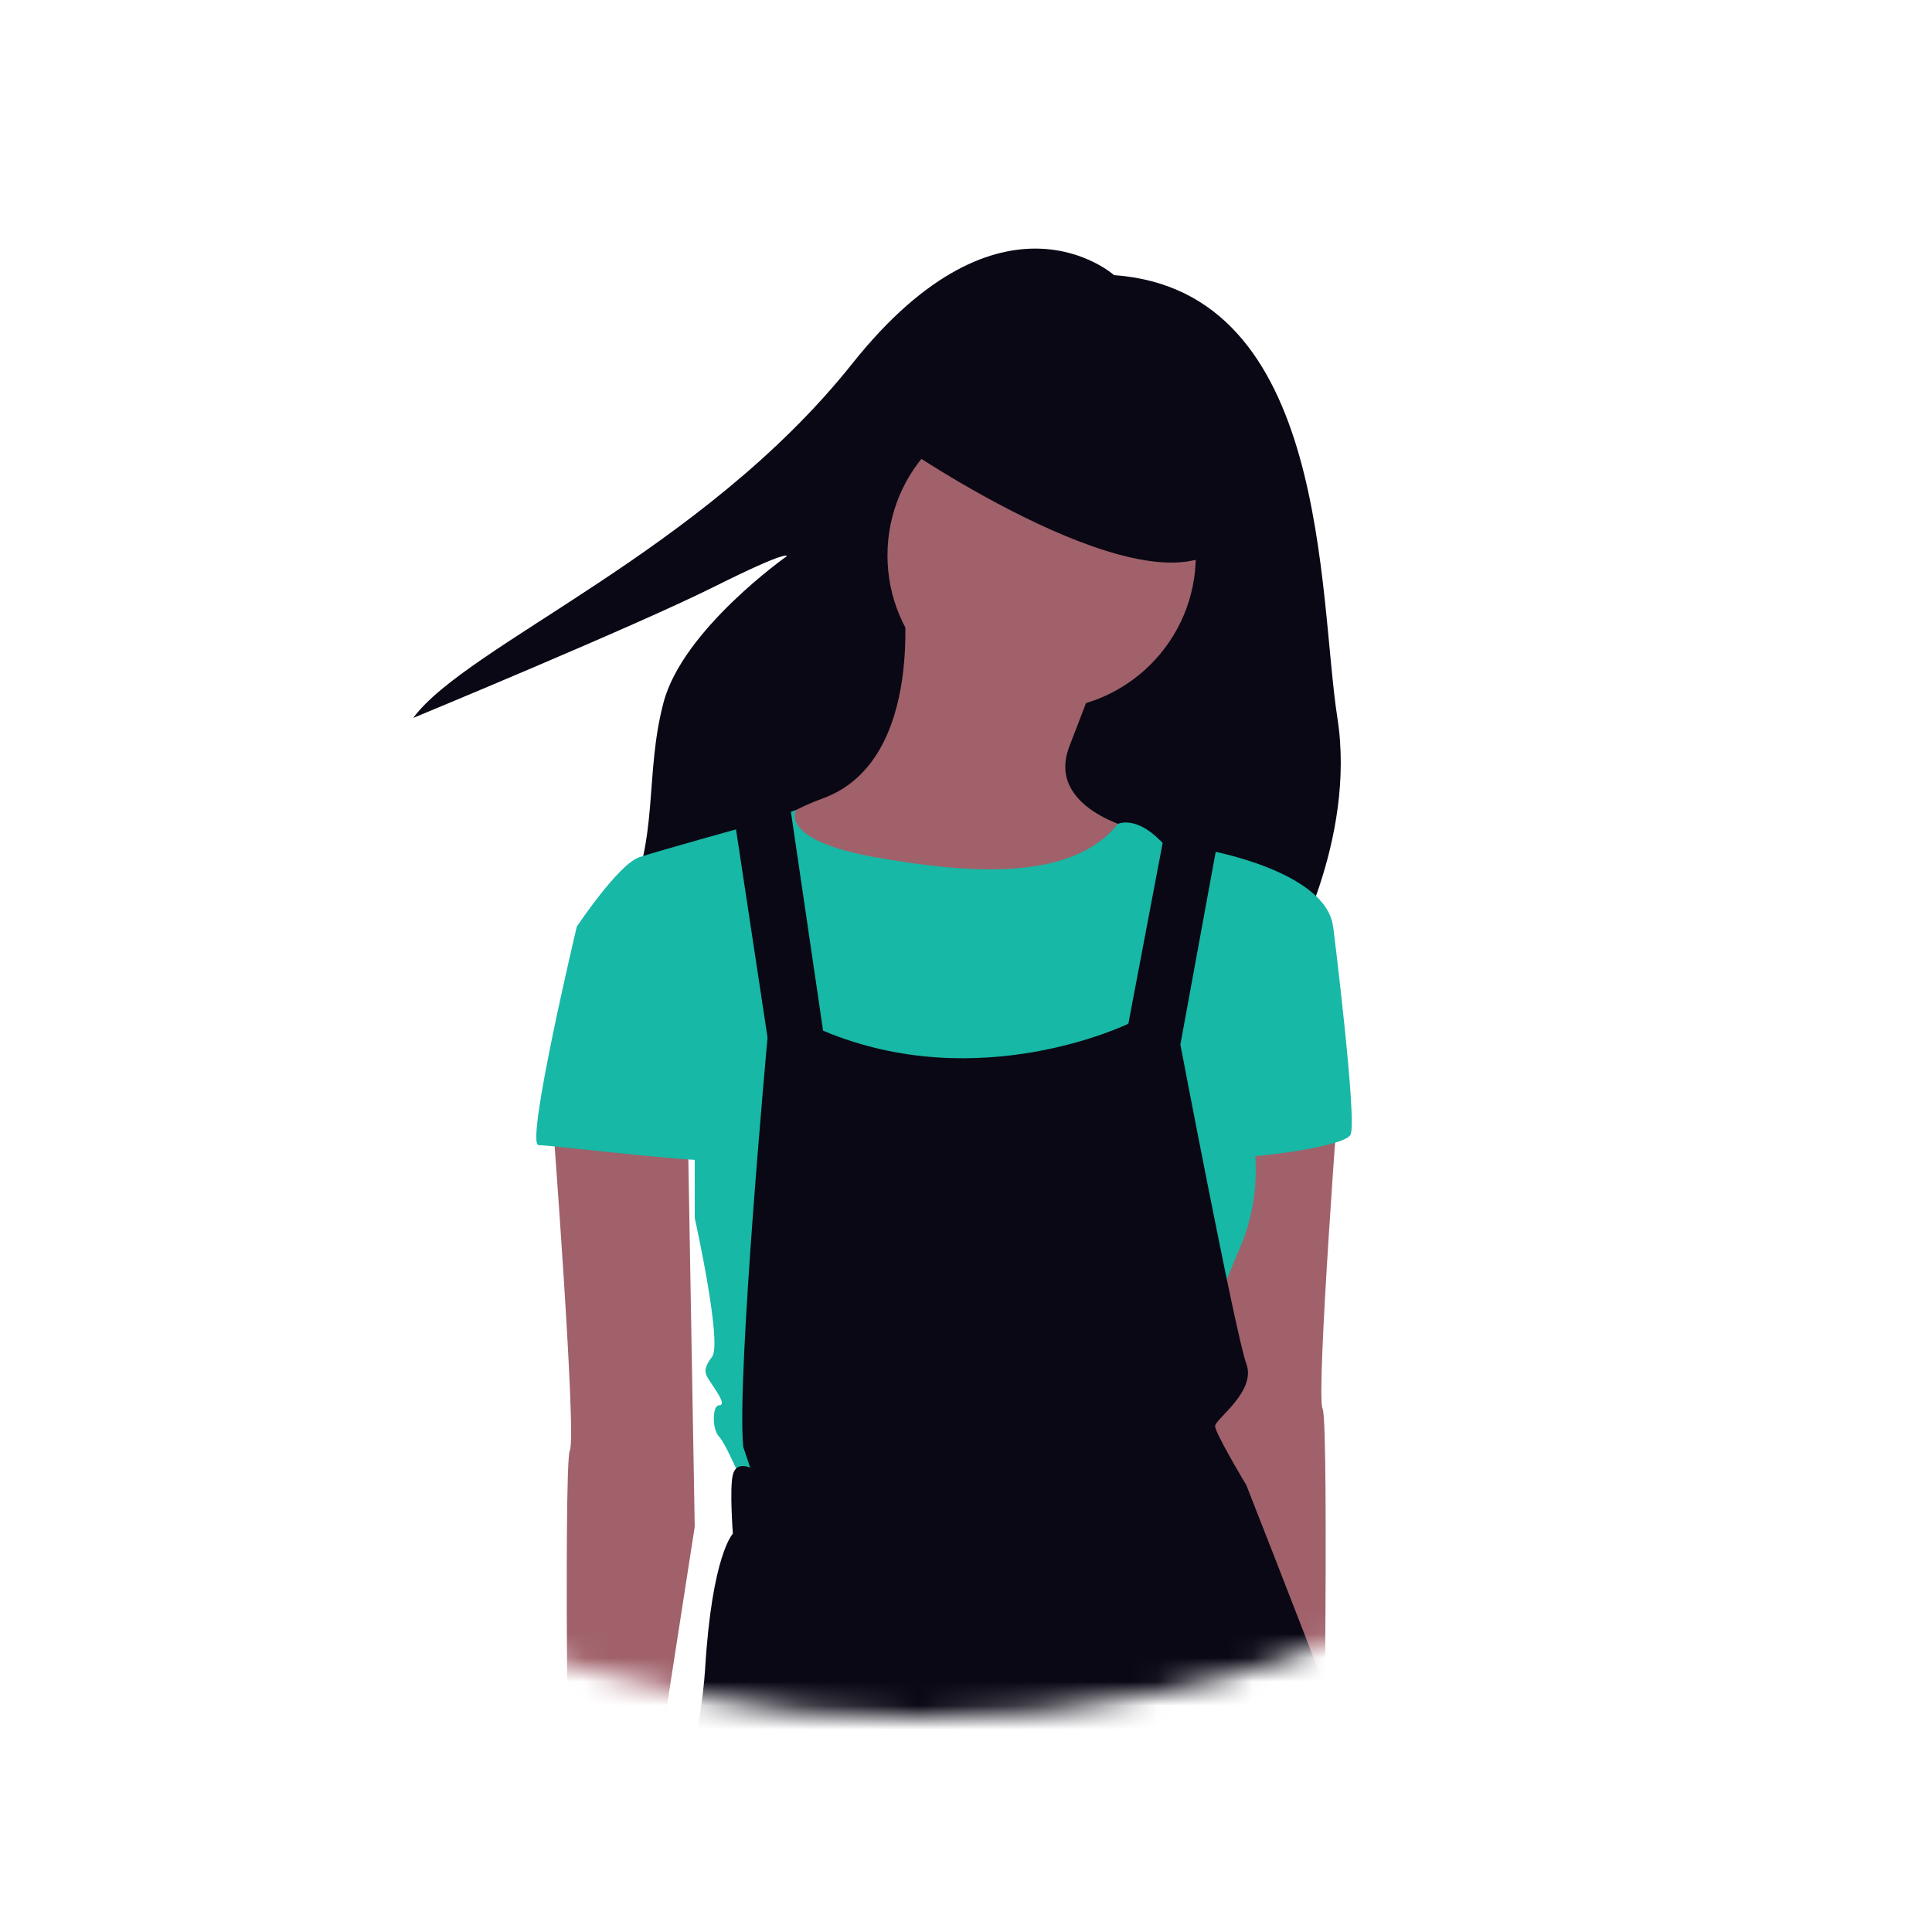 <svg width="81" height="81" viewBox="0 0 81 81" fill="none" xmlns="http://www.w3.org/2000/svg">
<g clip-path="url(#clip0_4445_1715)">
<g clip-path="url(#clip1_4445_1715)">
<mask id="mask0_4445_1715" style="mask-type:luminance" maskUnits="userSpaceOnUse" x="-11" y="-27" width="99" height="99">
<path d="M38.5 72C65.838 72 88 49.838 88 22.5C88 -4.838 65.838 -27 38.5 -27C11.162 -27 -11 -4.838 -11 22.5C-11 49.838 11.162 72 38.5 72Z" fill="white"/>
</mask>
<g mask="url(#mask0_4445_1715)">
<path d="M46.707 11.535C46.707 11.535 42.025 7.338 35.729 15.248C29.433 23.158 19.585 27.033 17.324 30.1C17.324 30.1 26.688 26.226 29.917 24.611C33.146 22.997 32.985 23.32 32.985 23.32C32.985 23.32 28.626 26.388 27.818 29.455C27.011 32.523 27.657 35.106 26.204 38.173C24.751 41.241 53.972 40.272 53.972 40.272C53.972 40.272 56.878 35.268 56.071 30.101C55.264 24.934 55.748 12.181 46.707 11.535Z" fill="#090814"/>
<path d="M37.856 24.74C37.856 24.74 38.874 31.867 34.511 33.467C30.148 35.066 31.747 37.248 31.747 37.248L38.292 40.447L45.273 38.266L47.6 34.775C47.6 34.775 43.819 33.903 44.837 31.285C45.855 28.667 46.146 27.794 46.146 27.794L37.856 24.74Z" fill="#A0616A"/>
<path d="M56.178 45.101C56.178 45.101 55.16 58.481 55.451 59.063C55.742 59.645 55.451 79.861 55.451 79.861C55.451 79.861 57.487 90.769 54.869 91.351C52.251 91.933 52.833 79.134 52.833 79.134L50.215 62.263L50.506 45.537L56.178 45.101Z" fill="#A0616A"/>
<path d="M43.671 29.749C47.241 29.749 50.135 26.855 50.135 23.285C50.135 19.715 47.241 16.821 43.671 16.821C40.101 16.821 37.207 19.715 37.207 23.285C37.207 26.855 40.101 29.749 43.671 29.749Z" fill="#A0616A"/>
<path d="M31.453 34.63L33.374 33.959C33.374 33.959 32.616 35.212 36.689 35.939C40.762 36.666 44.978 36.924 46.87 34.541C46.87 34.541 47.597 34.194 48.615 35.212C49.632 36.23 50.214 35.939 50.214 35.939L49.487 39.72L48.033 46.701L46.143 51.937L40.761 50.774L34.943 46.555L32.762 40.883V35.648L31.453 34.63Z" fill="#17B8A6"/>
<path d="M49.198 36.667L50.653 35.649C50.653 35.649 55.597 36.522 55.888 38.849L52.107 46.121C52.878 48.144 52.826 50.389 51.961 52.375C50.507 55.72 50.652 56.447 50.652 56.447L49.634 60.81L31.164 62.264C31.164 62.264 30.436 60.52 30.145 60.228C29.854 59.937 29.855 58.919 30.145 58.919C30.436 58.919 30.145 58.483 29.855 58.047C29.564 57.61 29.418 57.465 29.855 56.883C30.291 56.302 29.128 51.066 29.128 51.066V45.393L24.184 38.848C24.184 38.848 25.928 36.23 26.802 35.94C27.675 35.65 31.825 34.502 31.825 34.502L32.764 35.884L34.073 46.41L35.964 52.81L43.925 51.457L47.017 46.265L49.053 40.157L49.198 36.667Z" fill="#17B8A6"/>
<path d="M54.73 37.975L55.894 38.848C55.894 38.848 56.912 46.992 56.621 47.574C56.33 48.156 51.239 48.737 51.094 48.447C50.948 48.156 54.73 37.975 54.73 37.975Z" fill="#17B8A6"/>
<path d="M30.726 33.903L32.18 43.502C32.18 43.502 30.871 57.755 31.162 60.663L31.453 61.536C31.453 61.536 30.871 61.245 30.726 61.827C30.581 62.409 30.726 64.3 30.726 64.3C30.726 64.3 29.853 65.173 29.562 69.972C29.272 74.772 25.781 86.261 27.089 86.698C28.397 87.135 36.252 89.316 40.469 88.879C44.687 88.442 59.814 83.352 59.669 82.043C59.524 80.734 52.252 62.263 52.252 62.263C52.252 62.263 50.943 60.082 50.943 59.79C50.943 59.498 52.687 58.336 52.252 57.172C51.816 56.008 49.488 43.792 49.488 43.792L51.088 35.066L48.907 34.484L47.307 42.92C47.307 42.92 41.053 45.975 34.508 43.211L33.054 33.321L30.726 33.903Z" fill="#090814"/>
<path d="M37.727 18.648C37.727 18.648 48.489 26.065 51.397 22.72C54.305 19.375 46.307 16.466 46.307 16.466L39.617 15.739L37.727 18.648Z" fill="#090814"/>
<path d="M23.164 46.847C23.164 46.847 24.182 60.228 23.891 60.809C23.6 61.391 23.891 81.607 23.891 81.607C23.891 81.607 21.855 92.515 24.473 93.097C27.091 93.679 26.509 80.88 26.509 80.88L29.127 64.009L28.836 47.283L23.164 46.847Z" fill="#A0616A"/>
<path d="M25.346 38.411L24.183 38.847C24.183 38.847 22.002 48.01 22.583 48.01C23.164 48.01 30.146 48.883 30.146 48.592C30.146 48.301 28.837 41.175 28.837 41.175L25.346 38.411Z" fill="#17B8A6"/>
</g>
</g>
</g>
<defs>
<clipPath id="clip0_4445_1715">
<rect width="81" height="81" rx="40.5" fill="white"/>
</clipPath>
<clipPath id="clip1_4445_1715">
<rect width="99" height="99" fill="white" transform="translate(-9 9)"/>
</clipPath>
</defs>
</svg>
